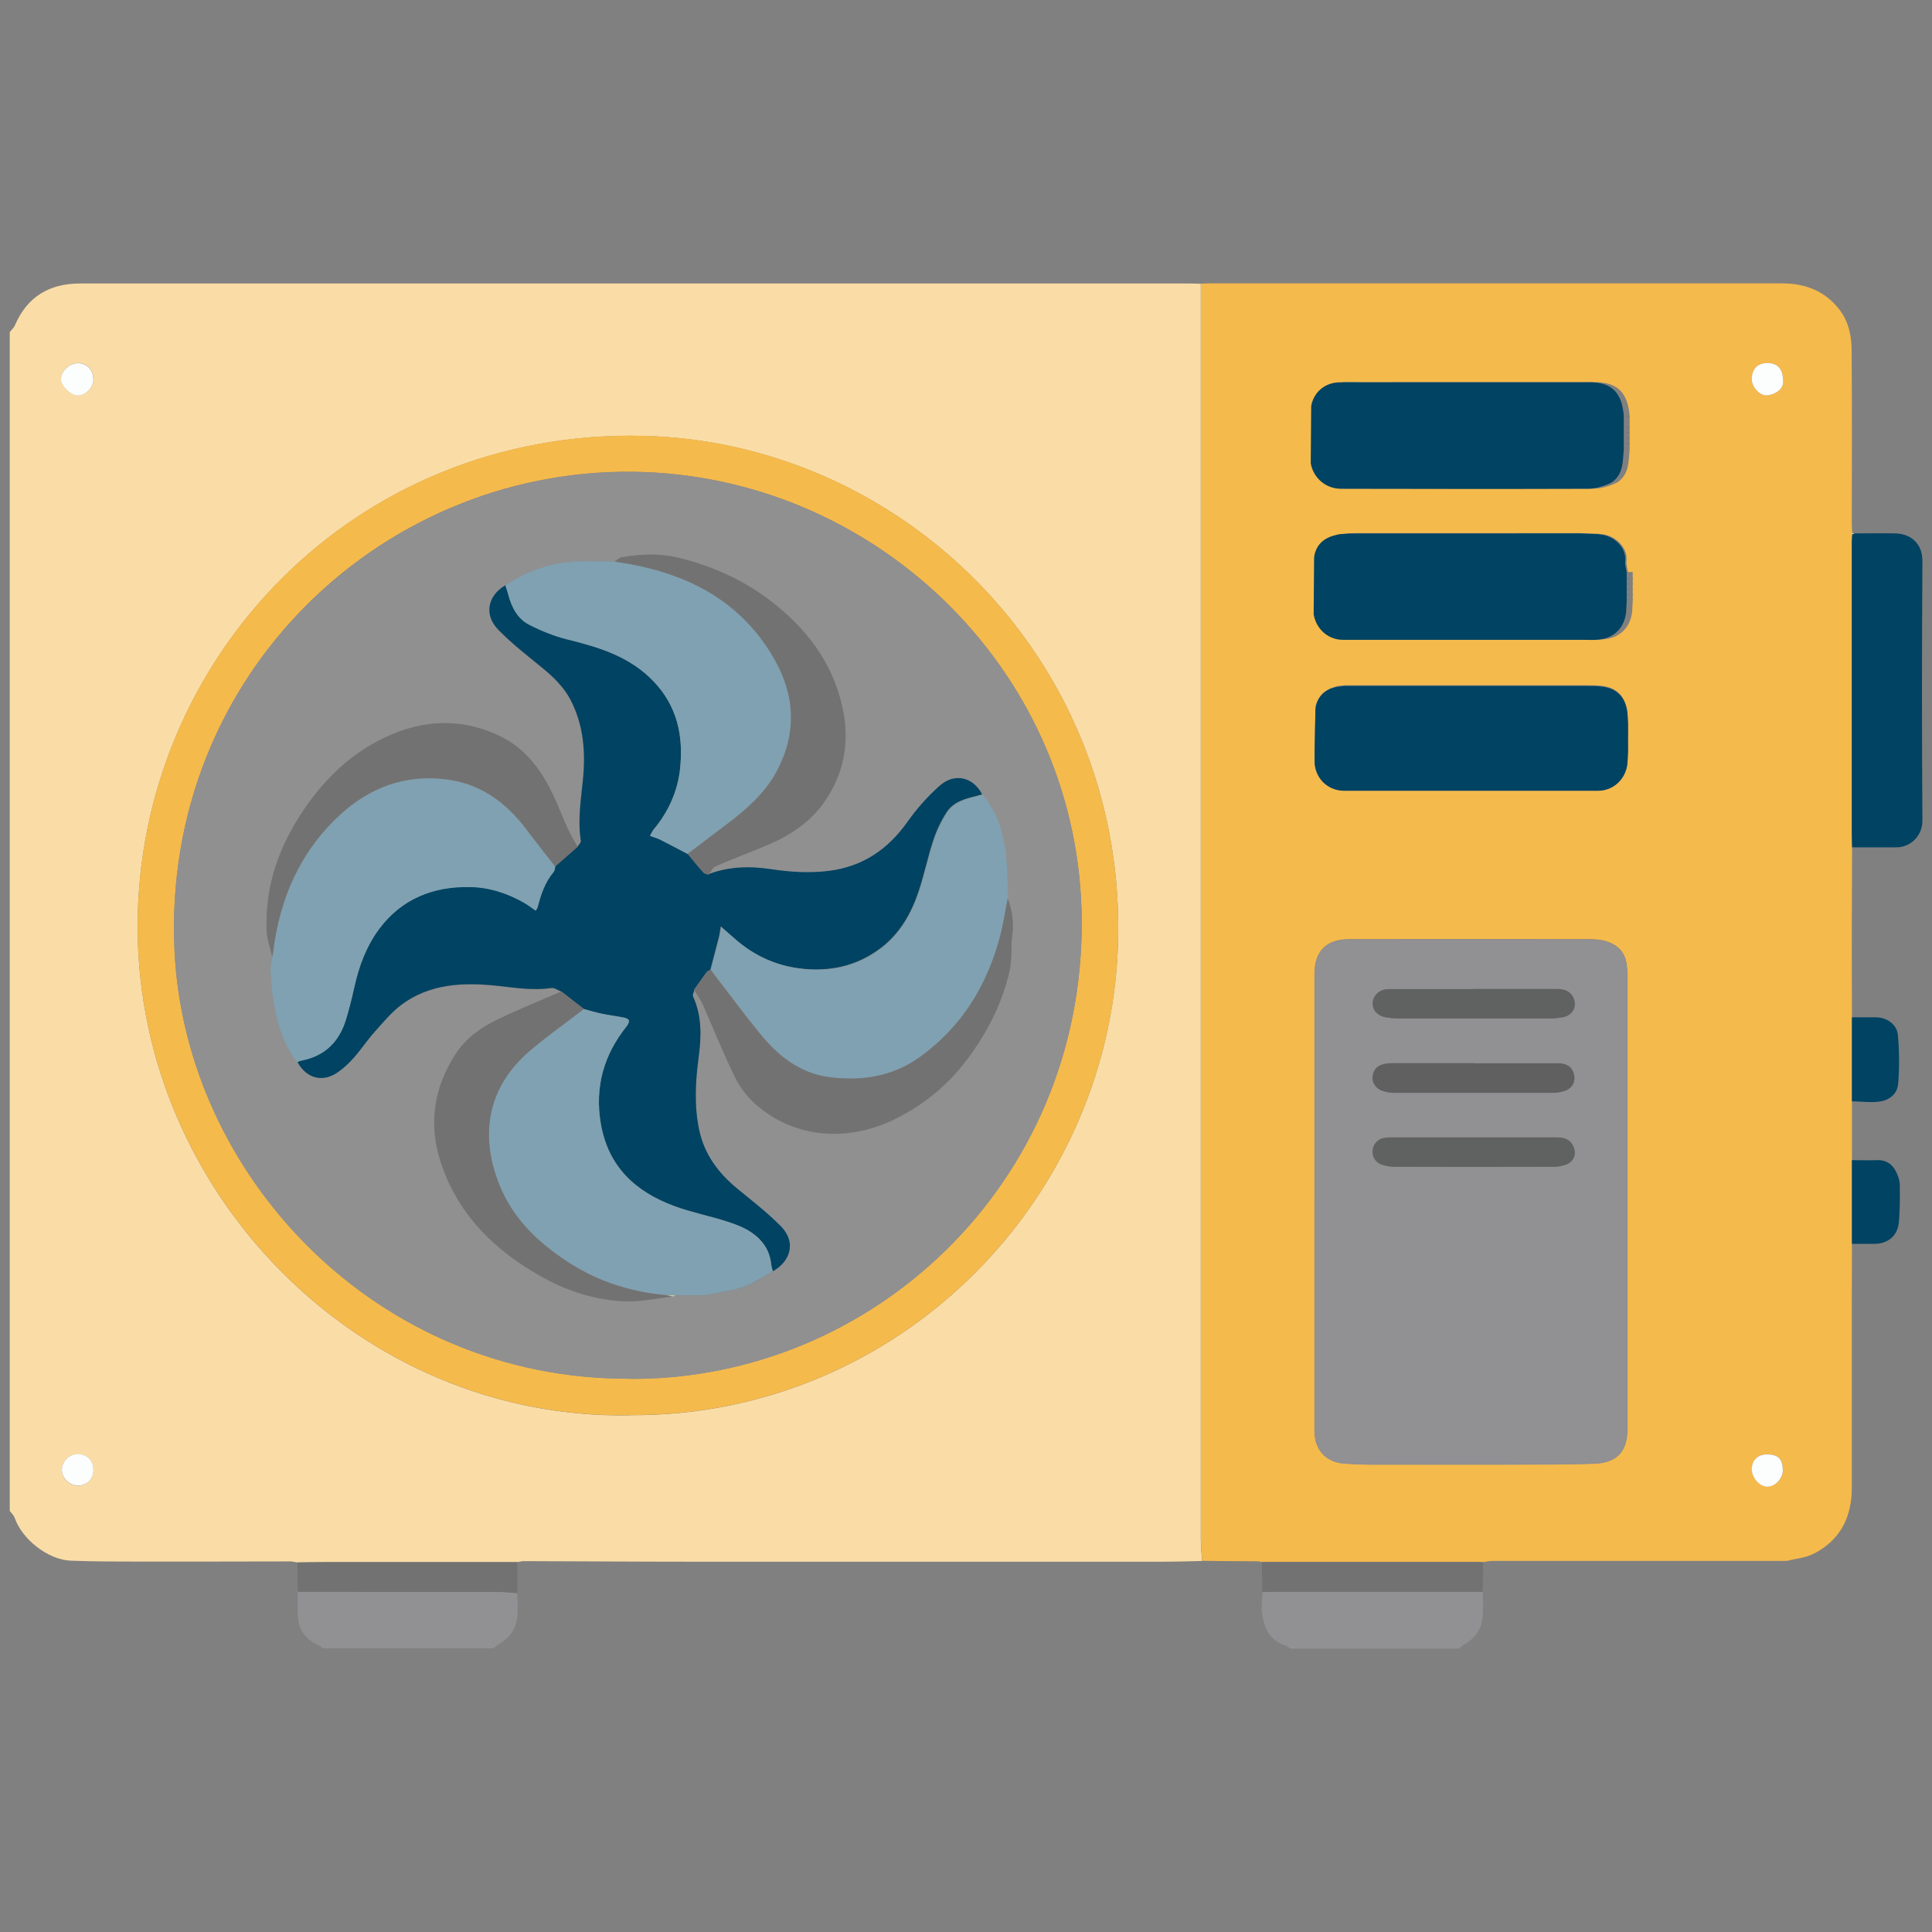 <?xml version="1.0" encoding="UTF-8"?><svg id="Ebene_1" xmlns="http://www.w3.org/2000/svg" viewBox="0 0 1000 1000"><rect x="0" y="0" width="1000" height="1000" fill="#808080" stroke="none"/><defs><style>.cls-1{fill:#727272;}.cls-2{fill:#fcfefd;}.cls-3{fill:#919092;}.cls-4{fill:#606161;}.cls-5{fill:#f5ba4c;}.cls-6{fill:#606060;}.cls-7{fill:#80a1b1;}.cls-8{fill:#909091;}.cls-9{fill:#fadda6;}.cls-10{fill:#004362;}.cls-11{fill:#b3c7d0;}</style></defs><g id="Ebene_1-2"><path class="cls-9" d="M5.05,782.05V171.89c.91-1.14,2.13-2.2,2.66-3.5,6.38-14.82,17.78-21.66,33.74-21.66h574.14c1.98,0,3.95.08,5.93.15v649.98c0,3.72.46,7.37.68,11.1-6.76.15-13.45.38-20.21.38h-243.33c-29.18,0-58.44-.23-87.62-.3-1.14,0-2.2.38-3.34.53h-99.63c-4.79,0-9.5.08-14.29.15-1.14-.15-2.28-.53-3.42-.53-25.76,0-51.45.15-77.21.08-12.08,0-24.24,0-36.33-.46-11.93-.38-25.38-11.02-29.26-22.27-.46-1.29-1.67-2.36-2.58-3.57l.08.08ZM326.05,732.51c138.99.91,251.31-112.24,252.76-249.41,1.44-144.24-113.31-254.35-245.92-257.47-149.41-3.5-261.95,115.28-261.65,254.58.3,137.93,115.36,254.81,254.81,252.38v-.08ZM48.36,196.36c0-4.79-3.19-8.36-7.75-8.44-4.64-.08-8.97,3.95-8.97,8.36,0,3.34,5.02,8.28,8.66,8.36,3.95.15,8.13-4.1,8.13-8.36l-.08.08ZM48.36,761.08c0-5.09-3.04-8.28-8.13-8.36-4.26-.08-8.21,3.8-8.21,8.13s3.95,8.13,8.36,8.13,7.9-3.5,7.98-7.9Z"/><path class="cls-3" d="M667.72,853.26c-.61-.46-1.22-1.06-1.9-1.29-8.51-2.58-11.55-9.27-12.62-17.1-.46-3.5.15-7.14.23-10.79,1.82,0,3.72-.15,5.55-.15h108.52c0,4.18.3,8.28,0,12.46-.53,6.84-4.1,11.86-10.11,15.12-.84.46-1.52,1.22-2.28,1.82h-87.39v-.08Z"/><path class="cls-3" d="M167.22,853.26c-.76-.53-1.44-1.29-2.28-1.67-6.23-2.74-10.11-7.37-10.72-14.21-.38-4.48-.08-9.04-.08-13.53,34.65,0,69.31,0,103.88.08,3.27,0,6.46.38,9.73.61,0,4.03.38,8.13,0,12.08-.53,6.23-3.72,11.02-9.2,14.21-1.14.68-2.2,1.52-3.27,2.36h-88.08v.08Z"/><path class="cls-5" d="M653.13,808.58c-.46-.15-.84-.23-1.29-.38-.3,0-.68,0-.99-.08-9.5,0-19.07-.15-28.57-.23-.23-3.72-.68-7.37-.68-11.1V146.82c1.37,0,2.81-.15,4.18-.15h296.53c11.86,0,22.27,3.8,29.79,13.6,4.86,6.31,6.31,13.83,6.31,21.51.23,30.02.08,60.04.08,89.98,0,1.37.15,2.81.23,4.18-.08.23-.08.38,0,.61,0,1.52-.23,3.04-.23,4.48v150.01c0,2.43.08,4.86.15,7.3,0,13.83-.15,27.66-.15,41.42,0,15.58,0,31.08.08,46.66v117.26c0,10.49-.08,20.9-.08,31.39v95.15c0,15.05-6,26.98-19.68,33.97-4.18,2.13-9.2,2.51-13.83,3.72h-152.14c-1.67,0-3.42.38-5.09.61-1.06,0-2.13-.15-3.12-.15h-111.41l-.08.23ZM691.43,355.42c-5.62,1.37-9.27,4.71-10.49,10.49v.61c-.23,9.04-.53,18.09-.53,27.13s6.61,15.5,15.43,15.5h131.24c8.13,0,14.59-6.16,15.27-14.29.15-1.98.23-3.95.3-5.93,0-.08.15-.15.15-.23,0-.15-.08-.38-.15-.53v-2.05s.15-.15.15-.23c0-.15-.08-.38-.15-.53v-2.05c0-.08.15-.15.15-.23,0-.15-.08-.3-.15-.53v-2.05c0-.08.15-.15.15-.23,0-.15-.08-.3-.15-.53v-2.05c0-.08.15-.15.15-.23,0-.15-.08-.38-.15-.53v-2.05c0-.08.15-.15.15-.23,0-.15-.08-.3-.15-.53-.15-1.98-.08-3.95-.38-5.93-1.14-8.21-5.78-12.62-14.06-13.3-2.58-.23-5.09-.23-7.68-.23h-123.95c-1.52,0-2.96.3-4.48.46-.23,0-.46,0-.68.08v.23ZM743.94,197.81h-38.3c-3.12,0-6.23-.15-9.42,0-7.3.23-12.69,4.71-14.44,11.7,0,.23,0,.46-.08.68-.08,9.8-.15,19.61-.23,29.49.08.46.23.91.3,1.44,1.98,6.99,8.06,11.78,15.35,11.78,42.71,0,85.42.08,128.13,0,3.34,0,6.92-1.06,10.11-2.36,3.88-1.52,6.23-4.86,7.14-8.89.68-2.89.68-5.93.99-8.89v-2.81c0-.08.15-.15.15-.23,0-.15-.08-.38-.15-.53v-2.05s.15-.15.15-.23c0-.15-.08-.3-.15-.53v-2.05s.15-.15.15-.23c0-.15-.08-.38-.15-.53v-2.05c0-.08.15-.15.15-.23,0-.15-.08-.38-.15-.53v-4.86c0-.08.15-.15.15-.23,0-.15-.08-.3-.15-.53-.99-11.63-6-16.87-16.57-17.33-2.66-.08-5.32,0-7.98,0h-75.01ZM842.66,296.07c-.3-1.9-.99-3.88-.76-5.78.76-7.14-6.08-13.38-13.22-13.83l-.76-.15c-3.27-.15-6.61-.23-9.88-.38h-116.35c-1.9.08-3.8.23-5.7.38-.23,0-.46.15-.68.23-6.23,1.29-10.64,4.48-11.93,11.1,0,.23,0,.46-.08.61-.08,9.8-.15,19.68-.23,29.49.08.46.23.91.3,1.44,1.9,6.99,7.75,11.78,14.82,11.78h124.25c2.36,0,4.64.08,6.99,0,8.97-.46,14.89-6.38,15.43-15.27.08-1.6.15-3.27.23-4.86,0,0,.15-.15.15-.23,0-.15-.08-.38-.15-.53v-2.05c0-.08.15-.15.15-.23,0-.15-.08-.38-.15-.53v-2.05s.15-.15.15-.23c0-.15-.08-.3-.15-.53v-2.05c0-.08.15-.15.15-.23,0-.15-.08-.3-.15-.53v-2.05c0-.08.15-.15.15-.23,0-.15-.08-.38-.15-.53v-2.81l-2.43.08ZM680.41,621.63h0v119.01c0,9.65,5.93,16.19,15.43,16.87,4.64.3,9.27.53,13.98.53,22.57,0,45.22.08,67.79,0,15.73,0,31.46,0,47.12-.46,12.24-.3,17.71-6.16,17.71-18.47v-234.14c0-2.05-.23-4.18-.53-6.23-.84-5.93-4.64-9.58-10.03-11.4-2.74-.91-5.7-1.22-8.59-1.22-41.72-.08-83.37-.08-125.09,0-11.7,0-17.78,6.23-17.78,17.93v117.56ZM922.83,196.36c0-5.32-2.81-8.44-7.83-8.44-5.32,0-8.28,3.04-8.28,8.44,0,3.95,4.18,8.59,7.83,8.28,4.79-.46,9.27-3.72,8.28-8.28ZM922.83,760.85c0-5.7-2.51-8.13-8.21-8.13-4.71,0-7.83,3.04-7.83,7.68s4.03,8.89,7.98,9.04c4.1.08,8.13-4.18,8.13-8.66l-.08.08Z"/><path class="cls-5" d="M326.05,732.51c-139.45,2.51-254.51-114.45-254.81-252.38-.3-139.3,112.24-258.08,261.65-254.58,132.61,3.12,247.36,113.31,245.92,257.47-1.37,137.17-113.76,250.4-252.76,249.41v.08ZM325.52,713.66c125.62.99,235.2-100.92,234.37-237.25-.76-126.99-103.81-227.68-226.54-232.09-132.91-4.79-249.57,103.66-243.03,247.36,5.24,116.2,103.88,222.21,235.2,221.9v.08Z"/><path class="cls-1" d="M267.76,824.61c-3.27-.23-6.46-.61-9.73-.61-34.65,0-69.31,0-103.88-.08-.08-5.09-.23-10.18-.3-15.2,4.79,0,9.5-.15,14.29-.15h99.63v16.11-.08Z"/><path class="cls-2" d="M48.36,196.36c0,4.26-4.18,8.44-8.13,8.36-3.65-.15-8.66-5.02-8.66-8.36,0-4.41,4.41-8.44,8.97-8.36s7.83,3.65,7.75,8.44l.08-.08Z"/><path class="cls-2" d="M48.36,761c0,4.48-3.57,7.98-7.98,7.9-4.41,0-8.36-3.88-8.36-8.13s3.95-8.21,8.21-8.13c5.09.15,8.13,3.27,8.13,8.36Z"/><path class="cls-10" d="M958.63,438.41c0-2.43-.15-4.86-.15-7.3v-150.01c0-1.52.15-3.04.23-4.48.38-.15.76-.3,1.14-.53,6.99,0,13.98-.15,20.97,0,7.45.08,14.29,4.56,14.21,14.44-.3,44.76-.3,89.52,0,134.28,0,8.21-6.54,13.68-13.15,13.76-7.75.08-15.43,0-23.18,0l-.08-.15Z"/><path class="cls-1" d="M653.13,808.58h111.41c1.06,0,2.13.08,3.12.15,0,5.09-.15,10.11-.23,15.2h-108.52c-1.82,0-3.72.08-5.55.15-.08-5.17-.15-10.34-.23-15.5Z"/><path class="cls-10" d="M958.55,570.03v-43.47h12.24c5.7,0,11.02,3.5,11.55,9.12.76,8.36.84,16.87.15,25.23-.46,5.55-4.86,8.82-10.34,9.35-4.48.46-9.04-.15-13.6-.23Z"/><path class="cls-10" d="M958.55,643.82v-43.32c4.33,0,8.59.15,12.92,0,4.79-.23,8.06,2.13,10.03,6.16.99,2.05,1.82,4.41,1.82,6.61.08,6.61.15,13.22-.53,19.76-.76,6.84-5.78,10.79-12.77,10.79h-11.48Z"/><path class="cls-9" d="M959.84,276.08c-.38.15-.76.3-1.14.53-.08-.23-.08-.38,0-.61.38,0,.76,0,1.14.08Z"/><path class="cls-11" d="M650.85,808.12s.68,0,.99.08c-.3,0-.68,0-.99-.08Z"/><path class="cls-3" d="M680.33,621.71v-117.56c0-11.7,6.08-17.93,17.78-17.93h125.09c2.89,0,5.93.3,8.59,1.22,5.4,1.82,9.12,5.47,10.03,11.4.3,2.05.53,4.18.53,6.23v234.14c0,12.31-5.47,18.16-17.71,18.47-15.73.46-31.46.46-47.12.46h-67.79c-4.64,0-9.35-.23-13.98-.53-9.5-.68-15.43-7.22-15.43-16.87v-119.01h0ZM762.64,588.72h-42.25c-1.37,0-2.81,0-4.18.3-3.5.76-5.7,3.42-5.85,6.84-.15,3.19,1.75,6.08,5.09,7.07,1.98.61,4.1.99,6.16.99h83.06c2.05,0,4.18-.46,6.08-1.22,4.1-1.67,5.47-5.85,3.34-9.8-1.82-3.5-5.09-4.18-8.59-4.18h-42.94.08ZM763.09,550.35h-42.25c-1.6,0-3.27.15-4.79.53-3.5.84-5.4,3.12-5.62,6.69-.23,3.04,1.82,6,5.17,7.14,1.82.61,3.88.99,5.78.99h82.76c1.98,0,3.95-.38,5.78-.99,4.48-1.44,6.23-5.85,4.26-10.11-1.67-3.72-5.02-4.18-8.51-4.18h-42.56v-.08ZM762.79,511.97h-41.87c-1.14,0-2.36,0-3.5.08-4.1.53-6.92,3.65-6.99,7.45,0,3.57,2.74,6.46,6.84,7.07,1.98.3,3.95.61,5.85.61h79.26c2.28,0,4.64-.3,6.92-.76,5.32-1.14,7.45-6.61,4.41-11.1-1.98-2.96-5.09-3.42-8.36-3.42h-42.63l.08.08Z"/><path class="cls-10" d="M787.26,276.08h30.09c3.27.15,6.61.23,9.88.38.23,0,.46.08.76.15,7.14.46,13.98,6.69,13.22,13.83-.23,1.9.46,3.8.76,5.78v14.82c-.08,1.6-.15,3.27-.23,4.86-.53,8.97-6.38,14.82-15.43,15.27-2.36.15-4.64,0-6.99,0h-124.25c-7.07,0-13-4.79-14.82-11.78-.08-.46-.23-.91-.3-1.44.08-9.8.15-19.68.23-29.49.15-.23.15-.38.08-.61,1.22-6.61,5.7-9.8,11.93-11.1.23,0,.46-.15.68-.23,1.9-.15,3.8-.23,5.7-.38h86.25l2.43-.08Z"/><path class="cls-10" d="M720.16,197.88h95.75c2.66,0,5.32-.08,7.98,0,10.64.38,15.65,5.62,16.57,17.33v17.63c-.3,2.96-.3,6-.99,8.89-.91,4.03-3.27,7.37-7.14,8.89-3.19,1.22-6.69,2.36-10.11,2.36-42.71.15-85.42.08-128.13,0-7.3,0-13.45-4.79-15.35-11.78-.08-.46-.23-.91-.3-1.44.08-9.8.15-19.61.23-29.49.15-.23.15-.46.08-.68,1.67-6.99,7.14-11.48,14.44-11.7,3.12-.08,6.23,0,9.42,0h17.55Z"/><path class="cls-10" d="M842.66,380.65v8.44c-.08,1.98-.15,3.95-.3,5.93-.76,8.13-7.14,14.29-15.27,14.29h-131.24c-8.82,0-15.43-6.76-15.43-15.5s.3-18.09.46-27.13c.15-.23.15-.38.08-.61,1.22-5.78,4.86-9.12,10.49-10.49.23,0,.46,0,.68-.08,1.52-.15,2.96-.46,4.48-.46h123.95c2.58,0,5.09,0,7.68.23,8.21.68,12.92,5.09,14.06,13.3.23,1.98.23,3.95.38,5.93v6.38-.23Z"/><path class="cls-2" d="M922.83,196.36c.99,4.56-3.5,7.83-8.28,8.28-3.65.3-7.83-4.33-7.83-8.28,0-5.4,2.96-8.51,8.28-8.44,4.94,0,7.83,3.12,7.83,8.44Z"/><path class="cls-2" d="M922.83,760.85c0,4.41-4.03,8.74-8.13,8.66-3.95-.08-7.98-4.64-7.98-9.04,0-4.64,3.12-7.68,7.83-7.68,5.78,0,8.21,2.36,8.21,8.13l.08-.08Z"/><path class="cls-9" d="M680.64,239.6c.08.46.23.91.3,1.44-.08-.46-.23-.91-.3-1.44Z"/><path class="cls-9" d="M680.64,317.8c.08.46.23.91.3,1.44-.08-.46-.23-.91-.3-1.44Z"/><path class="cls-10" d="M842.66,386.27v-.76c0,.15.15.3.15.53,0,0-.08.15-.15.23Z"/><path class="cls-10" d="M842.66,380.65v-.76c0,.15.15.3.15.53,0,0-.08.15-.15.23Z"/><path class="cls-10" d="M842.58,377.84v-.76c0,.15.15.3.15.53,0,0-.08.15-.15.23Z"/><path class="cls-10" d="M842.58,375.1v-.76c0,.15.15.3.15.53,0,0-.08.15-.15.23Z"/><path class="cls-9" d="M680.94,365.91s0,.46-.08.61c0-.23,0-.46.08-.61Z"/><path class="cls-9" d="M692.04,355.34s-.46,0-.68.08c.23,0,.46,0,.68-.08Z"/><path class="cls-10" d="M842.58,389.01v-.76c0,.15.15.3.15.53,0,0-.08.15-.15.23Z"/><path class="cls-10" d="M842.66,308.08v-.76c0,.15.15.3.15.53,0,0-.08.15-.15.23Z"/><path class="cls-10" d="M842.66,305.26v-.76c0,.15.15.3.15.53,0,0-.08.15-.15.23Z"/><path class="cls-10" d="M842.66,302.45v-.76c0,.15.15.3.15.53,0,0-.08.15-.15.23Z"/><path class="cls-10" d="M842.58,299.64v-.76c0,.15.15.3.15.53,0,0-.08.15-.15.23Z"/><path class="cls-9" d="M680.94,287.71s0,.46-.08.61c0-.23,0-.46.08-.61Z"/><path class="cls-9" d="M828.6,276.54s-.46-.08-.76-.15c.23,0,.46.08.76.15Z"/><path class="cls-9" d="M693.48,276.39l-.68.23c.23,0,.46-.15.68-.23Z"/><path class="cls-10" d="M842.66,229.88v-.76c0,.15.15.3.15.53,0,0-.08.15-.15.23Z"/><path class="cls-10" d="M842.66,227.07v-.76c0,.15.15.3.15.53,0,0-.08.15-.15.23Z"/><path class="cls-10" d="M842.66,224.25v-.76c0,.15.15.3.15.53,0,0-.08.15-.15.23Z"/><path class="cls-10" d="M842.66,383.46v-.76c0,.15.15.3.15.53,0,0-.08.15-.15.23Z"/><path class="cls-10" d="M842.66,221.52v-.76c0,.15.15.3.15.53,0,0-.08.15-.15.23Z"/><path class="cls-10" d="M842.58,215.89v-.76c0,.15.15.3.15.53,0,0-.08.15-.15.23Z"/><path class="cls-9" d="M680.94,209.51s0,.46-.08.68c0-.23,0-.46.08-.68Z"/><path class="cls-10" d="M842.58,310.81v-.76c0,.15.15.3.15.53,0,0-.08.15-.15.23Z"/><path class="cls-8" d="M325.52,713.66c-131.32.3-229.96-105.71-235.2-221.9-6.54-143.71,110.19-252.15,243.03-247.36,122.66,4.41,225.78,105.1,226.54,232.09.84,136.33-108.75,238.24-234.37,237.25v-.08ZM348.31,671.03c.46-.15.99-.38,1.44-.53h15.27c6.76-1.44,13.76-2.2,20.29-4.41,5.24-1.82,9.88-5.32,14.74-8.06,7.9-4.26,13.07-14.13,3.95-23.41-6.76-6.92-14.51-12.92-22.11-19.07-9.96-8.06-17.25-17.71-19.99-30.55-2.66-12.54-1.98-25.08-.3-37.69,1.37-10.56,1.75-21.28-2.89-31.46-.38-.84.38-2.13.61-3.27,1.44,2.43,3.27,4.79,4.41,7.37,5.55,12.54,10.64,25.31,16.64,37.62,2.58,5.32,6.54,10.41,10.94,14.29,19.91,17.4,46.96,19.3,70.67,8.06,16.03-7.6,29.33-18.62,39.82-33.13,9.73-13.45,17.1-28.04,20.75-44.23,1.29-5.93.61-12.31,1.37-18.31.91-6.69,0-12.92-2.36-19.15-.46-8.74-.23-17.63-1.6-26.22-1.52-9.96-4.94-19.53-11.63-27.51-4.71-8.97-14.29-11.32-22.11-4.33-6.16,5.47-11.78,11.86-16.57,18.62-10.03,14.13-22.95,23.03-40.35,25.31-10.18,1.29-20.21.61-30.17-.84-11.1-1.67-21.96-1.44-32.6,2.66,1.22-1.52,2.13-3.72,3.72-4.41,9.04-3.95,18.39-7.3,27.43-11.25,11.32-4.86,21.43-11.55,28.57-21.66,10.56-14.97,13.6-31.61,9.58-49.47-5.24-23.33-18.92-41.04-37.62-55.32-14.21-10.79-30.17-17.86-47.5-22.04-9.65-2.36-19.38-1.82-29.11-.15-1.29.23-2.43,1.44-3.65,2.2-6.46,0-13-.3-19.45,0-13.53.61-25.99,4.56-37.01,12.46-9.04,5.17-11.17,15.2-3.8,22.87,6.99,7.22,15.05,13.38,22.87,19.83,5.78,4.79,11.17,9.96,14.67,16.64,6.76,13.07,7.83,27.13,6.38,41.42-1.06,10.49-2.81,20.97-1.06,31.54.15.84-1.06,1.9-1.6,2.89-1.67-3.04-3.5-5.93-4.94-9.04-3.19-6.99-5.85-14.21-9.35-21.05-6.08-11.78-14.29-21.81-26.67-27.59-21.51-9.96-42.56-7.75-63,3.19-14.51,7.75-26.14,18.92-35.64,32.22-14.13,19.76-22.42,41.42-21.35,66.04.15,4.41,1.9,8.74,2.89,13.07-.3,2.36-.91,4.79-.84,7.14.23,4.94.61,9.96,1.37,14.82,1.82,11.7,5.02,22.95,12.46,32.53,4.79,8.82,13.38,10.94,21.35,5.09,2.96-2.2,5.7-4.79,8.13-7.52,3.65-4.18,6.76-8.89,10.49-13.07,4.41-4.94,8.66-10.18,13.91-14.06,14.59-10.79,31.61-11.55,48.79-9.88,9.65.99,19.07,2.66,28.8,1.22,1.6-.23,3.42,1.14,5.09,1.82-11.17,4.86-22.57,9.42-33.51,14.74-8.28,4.03-15.88,9.5-21.05,17.4-11.7,17.78-14.36,37.01-7.45,57.3,9.12,26.75,28.12,44.99,52.21,58.36,13.15,7.3,27.51,11.86,42.48,12.54,8.36.38,16.79-1.6,25.15-2.51v-.08Z"/><path class="cls-4" d="M762.64,588.72h42.94c3.5,0,6.76.61,8.59,4.18,2.05,3.95.76,8.13-3.34,9.8-1.9.76-4.03,1.22-6.08,1.22-27.66.08-55.4.08-83.06,0-2.05,0-4.18-.38-6.16-.99-3.34-.99-5.24-3.88-5.09-7.07.15-3.42,2.36-6.16,5.85-6.84,1.37-.3,2.74-.3,4.18-.3h42.25-.08Z"/><path class="cls-6" d="M763.09,550.35h42.56c3.5,0,6.76.46,8.51,4.18,1.9,4.26.15,8.66-4.26,10.11-1.82.61-3.88.99-5.78.99h-82.76c-1.98,0-3.95-.38-5.78-.99-3.27-1.06-5.4-4.03-5.17-7.14.3-3.5,2.2-5.85,5.62-6.69,1.6-.38,3.19-.53,4.79-.53h42.25v.08Z"/><path class="cls-4" d="M762.79,511.89h42.63c3.27,0,6.31.46,8.36,3.42,3.04,4.48.91,9.96-4.41,11.1-2.28.46-4.64.76-6.92.76h-79.26c-1.98,0-3.95-.3-5.85-.61-4.1-.61-6.84-3.5-6.84-7.07,0-3.8,2.89-6.92,6.99-7.45,1.14-.15,2.36-.08,3.5-.08h41.87l-.08-.08Z"/><path class="cls-10" d="M359.33,512.5c-.23,1.06-.99,2.43-.61,3.27,4.64,10.18,4.33,20.9,2.89,31.46-1.67,12.62-2.36,25.15.3,37.69,2.74,12.77,10.03,22.42,19.99,30.55,7.52,6.16,15.27,12.16,22.11,19.07,9.12,9.27,3.95,19.15-3.95,23.41-.3-.99-.68-1.98-.76-2.96-.53-5.24-2.36-9.73-6.16-13.6-4.86-4.94-11.1-7.22-17.33-9.27-8.89-2.81-18.09-4.64-26.75-7.83-20.14-7.45-34.27-20.44-38.07-42.78-3.19-19,1.6-35.64,13.53-50.46.61-.84,1.29-2.28.99-2.96-.38-.76-1.82-1.29-2.89-1.44-3.65-.76-7.3-1.14-10.94-1.9-3.19-.68-6.31-1.6-9.42-2.43-3.95-3.04-7.83-6.08-11.78-9.12-1.67-.61-3.5-2.05-5.09-1.82-9.73,1.44-19.23-.23-28.8-1.22-17.17-1.75-34.2-.99-48.79,9.88-5.24,3.88-9.5,9.2-13.91,14.06-3.72,4.18-6.84,8.89-10.49,13.07-2.43,2.81-5.17,5.4-8.13,7.52-7.98,5.85-16.57,3.72-21.35-5.09.61-.23,1.29-.61,1.9-.76,12.24-2.28,19.76-9.65,23.33-21.35,1.6-5.32,3.04-10.72,4.18-16.19,2.43-11.17,6.31-21.73,13.15-30.85,11.7-15.5,28.04-21.89,46.89-21.51,9.8.23,19.23,3.19,27.89,8.13,2.05,1.22,3.95,2.66,6.08,4.1.46-.76.84-1.22.99-1.75,1.67-6.54,3.8-12.92,8.28-18.24.61-.68.61-1.98.91-2.96,3.88-3.34,7.75-6.76,11.55-10.11.53-.99,1.75-2.05,1.6-2.89-1.67-10.64,0-21.05,1.06-31.54,1.44-14.36.38-28.42-6.38-41.42-3.5-6.69-8.82-11.86-14.67-16.64-7.83-6.38-15.88-12.62-22.87-19.83-7.45-7.68-5.32-17.63,3.8-22.87.46,1.52,1.06,3.04,1.44,4.64,1.75,6.54,4.71,12.54,10.79,15.65,6.23,3.19,12.92,5.93,19.68,7.6,16.57,4.1,32.37,8.82,44.76,21.73,12.31,12.92,15.5,28.27,13.76,45.06-1.22,11.86-6.08,22.57-13.83,31.84-.68.84-1.06,1.9-1.75,3.12,1.98.68,3.57,1.06,5.02,1.82,4.86,2.43,9.65,5.02,14.44,7.52,2.66,3.27,5.32,6.54,8.13,9.65.53.61,1.67.68,2.51.99,10.56-4.1,21.51-4.33,32.6-2.66,10.03,1.52,20.06,2.13,30.17.84,17.4-2.28,30.32-11.17,40.35-25.31,4.79-6.76,10.41-13.15,16.57-18.62,7.83-6.99,17.4-4.64,22.11,4.33-.91.23-1.75.53-2.66.76-5.93,1.44-12.08,2.96-15.65,8.36-2.89,4.41-5.24,9.35-6.92,14.36-2.89,8.66-4.71,17.71-7.6,26.45-3.8,11.55-9.73,22.04-19.61,29.56-12.69,9.65-27.13,12.62-42.86,10.49-11.7-1.6-22.04-6.31-31.16-13.83-2.89-2.36-5.62-4.94-8.89-7.75-.38,2.13-.46,3.57-.84,5.02-1.44,5.85-3.04,11.63-4.56,17.48-.68.38-1.52.53-1.9,1.14-2.2,3.04-4.33,6.08-6.54,9.2l.15.15Z"/><path class="cls-7" d="M367.85,502.17c1.52-5.85,3.04-11.63,4.56-17.48.38-1.44.46-2.89.84-5.02,3.19,2.81,6,5.32,8.89,7.75,9.04,7.52,19.45,12.16,31.16,13.83,15.65,2.2,30.17-.84,42.86-10.49,9.88-7.52,15.73-18.01,19.61-29.56,2.89-8.66,4.71-17.78,7.6-26.45,1.67-5.02,4.03-9.96,6.92-14.36,3.57-5.32,9.73-6.92,15.65-8.36.91-.23,1.75-.53,2.66-.76,6.69,7.98,10.11,17.48,11.63,27.51,1.29,8.66,1.14,17.48,1.6,26.22-1.37,6.84-2.36,13.76-4.18,20.44-6.84,25.08-19.91,46.13-41.27,61.63-14.13,10.18-30.09,12.62-46.81,10.49-15.2-1.9-26.52-10.87-35.87-22.27-8.82-10.79-17.1-22.04-25.61-33.13h-.23Z"/><path class="cls-7" d="M355.91,442.05c-4.79-2.51-9.58-5.09-14.44-7.52-1.44-.68-3.04-1.14-5.02-1.82.68-1.22,1.06-2.28,1.75-3.12,7.75-9.27,12.62-19.99,13.83-31.84,1.75-16.79-1.44-32.15-13.76-45.06-12.39-12.92-28.19-17.63-44.76-21.73-6.76-1.67-13.45-4.41-19.68-7.6-6.08-3.12-9.04-9.12-10.79-15.65-.38-1.6-.99-3.12-1.44-4.64,11.1-7.9,23.56-11.78,37.01-12.46,6.46-.3,13,0,19.45,0,2.74.46,5.55.91,8.28,1.37,31.69,5.93,57.83,20.21,74.32,48.94,10.94,19.07,11.78,38.68,1.37,58.21-5.93,11.17-15.35,19.45-25.31,27.05-6.92,5.32-13.91,10.49-20.9,15.81l.08.08Z"/><path class="cls-7" d="M302.19,522.3c3.12.84,6.23,1.75,9.42,2.43,3.65.76,7.3,1.22,10.94,1.9,1.06.23,2.51.68,2.89,1.44.3.68-.38,2.13-.99,2.96-11.93,14.82-16.72,31.46-13.53,50.46,3.8,22.34,17.93,35.34,38.07,42.78,8.66,3.19,17.93,5.02,26.75,7.83,6.31,1.98,12.46,4.26,17.33,9.27,3.88,3.88,5.62,8.36,6.16,13.6.08.99.53,1.98.76,2.96-4.94,2.74-9.58,6.23-14.74,8.06-6.54,2.2-13.53,3.04-20.29,4.41h-19.68c-18.16-1.6-35.19-6.84-50.54-16.64-15.88-10.18-29.41-22.87-36.55-40.96-10.18-25.99-5.85-50.69,16.57-69.53,8.82-7.37,18.16-14.06,27.28-21.05l.15.08Z"/><path class="cls-7" d="M287.44,448.44c-.3.99-.3,2.2-.91,2.96-4.48,5.32-6.61,11.63-8.28,18.24-.15.53-.53.99-.99,1.75-2.13-1.44-4.03-2.96-6.08-4.1-8.59-4.94-18.09-7.98-27.89-8.13-18.85-.38-35.26,6-46.89,21.51-6.84,9.12-10.72,19.68-13.15,30.85-1.22,5.47-2.58,10.87-4.18,16.19-3.5,11.7-11.1,19.07-23.33,21.35-.68.15-1.29.46-1.9.76-7.45-9.58-10.56-20.82-12.46-32.53-.76-4.86-1.14-9.88-1.37-14.82-.08-2.36.53-4.79.84-7.14.15-.68.3-1.37.38-2.05,3.34-27.66,13.68-51.98,34.43-71.21,15.65-14.51,34.12-21.28,55.32-18.62,17.86,2.2,31.31,12.24,41.87,26.45,4.71,6.31,9.65,12.46,14.51,18.69l.08-.15Z"/><path class="cls-1" d="M367.85,502.17c8.51,11.02,16.72,22.34,25.61,33.13,9.35,11.4,20.67,20.37,35.87,22.27,16.79,2.13,32.68-.3,46.81-10.49,21.43-15.43,34.43-36.48,41.26-61.63,1.82-6.69,2.81-13.6,4.18-20.44,2.36,6.16,3.27,12.46,2.36,19.07-.84,6.08,0,12.46-1.37,18.31-3.65,16.19-10.94,30.78-20.75,44.23-10.49,14.44-23.79,25.53-39.82,33.13-23.71,11.17-50.76,9.35-70.67-8.06-4.48-3.88-8.36-8.97-10.94-14.29-6-12.31-11.1-25.08-16.64-37.62-1.14-2.58-2.89-4.94-4.41-7.37,2.13-3.04,4.26-6.16,6.54-9.2.38-.53,1.29-.76,1.9-1.14l.08.08Z"/><path class="cls-1" d="M355.91,442.05c6.99-5.24,13.91-10.49,20.9-15.81,9.96-7.6,19.38-15.88,25.31-27.05,10.41-19.53,9.58-39.14-1.37-58.21-16.49-28.8-42.71-43.09-74.32-48.94-2.74-.53-5.47-.91-8.28-1.37,1.22-.76,2.36-1.98,3.65-2.2,9.65-1.67,19.38-2.2,29.11.15,17.33,4.18,33.29,11.25,47.5,22.04,18.69,14.21,32.45,31.92,37.62,55.32,3.95,17.78.99,34.5-9.58,49.47-7.14,10.11-17.33,16.79-28.57,21.66-9.12,3.88-18.39,7.3-27.43,11.25-1.6.68-2.51,2.89-3.72,4.41-.84-.3-1.98-.38-2.51-.99-2.81-3.12-5.4-6.46-8.13-9.65l-.15-.08Z"/><path class="cls-1" d="M302.19,522.3c-9.12,6.99-18.54,13.68-27.28,21.05-22.42,18.77-26.83,43.54-16.57,69.53,7.07,18.09,20.67,30.78,36.55,40.96,15.27,9.8,32.37,15.12,50.54,16.64.99.15,1.98.38,2.96.53-8.36.91-16.79,2.89-25.15,2.51-15.05-.68-29.33-5.17-42.48-12.54-24.09-13.38-43.09-31.61-52.21-58.36-6.92-20.21-4.18-39.44,7.45-57.3,5.17-7.83,12.69-13.38,21.05-17.4,10.94-5.32,22.34-9.88,33.51-14.74,3.95,3.04,7.83,6.08,11.78,9.12h-.15Z"/><path class="cls-1" d="M287.44,448.44c-4.86-6.23-9.8-12.39-14.51-18.69-10.56-14.21-24.01-24.24-41.87-26.45-21.2-2.66-39.67,4.1-55.32,18.62-20.75,19.3-31.08,43.54-34.43,71.21-.08.68-.3,1.37-.38,2.05-.99-4.33-2.66-8.66-2.89-13.07-1.06-24.62,7.22-46.28,21.35-66.04,9.58-13.3,21.2-24.47,35.64-32.22,20.44-10.94,41.49-13.15,63-3.19,12.39,5.7,20.59,15.73,26.67,27.59,3.5,6.84,6.16,14.06,9.35,21.05,1.44,3.12,3.27,6.08,4.94,9.04-3.88,3.34-7.75,6.76-11.55,10.11Z"/><path class="cls-9" d="M348.31,671.03c-.99-.15-1.98-.38-2.96-.53h4.41c-.46.15-.99.38-1.44.53Z"/></g></svg>